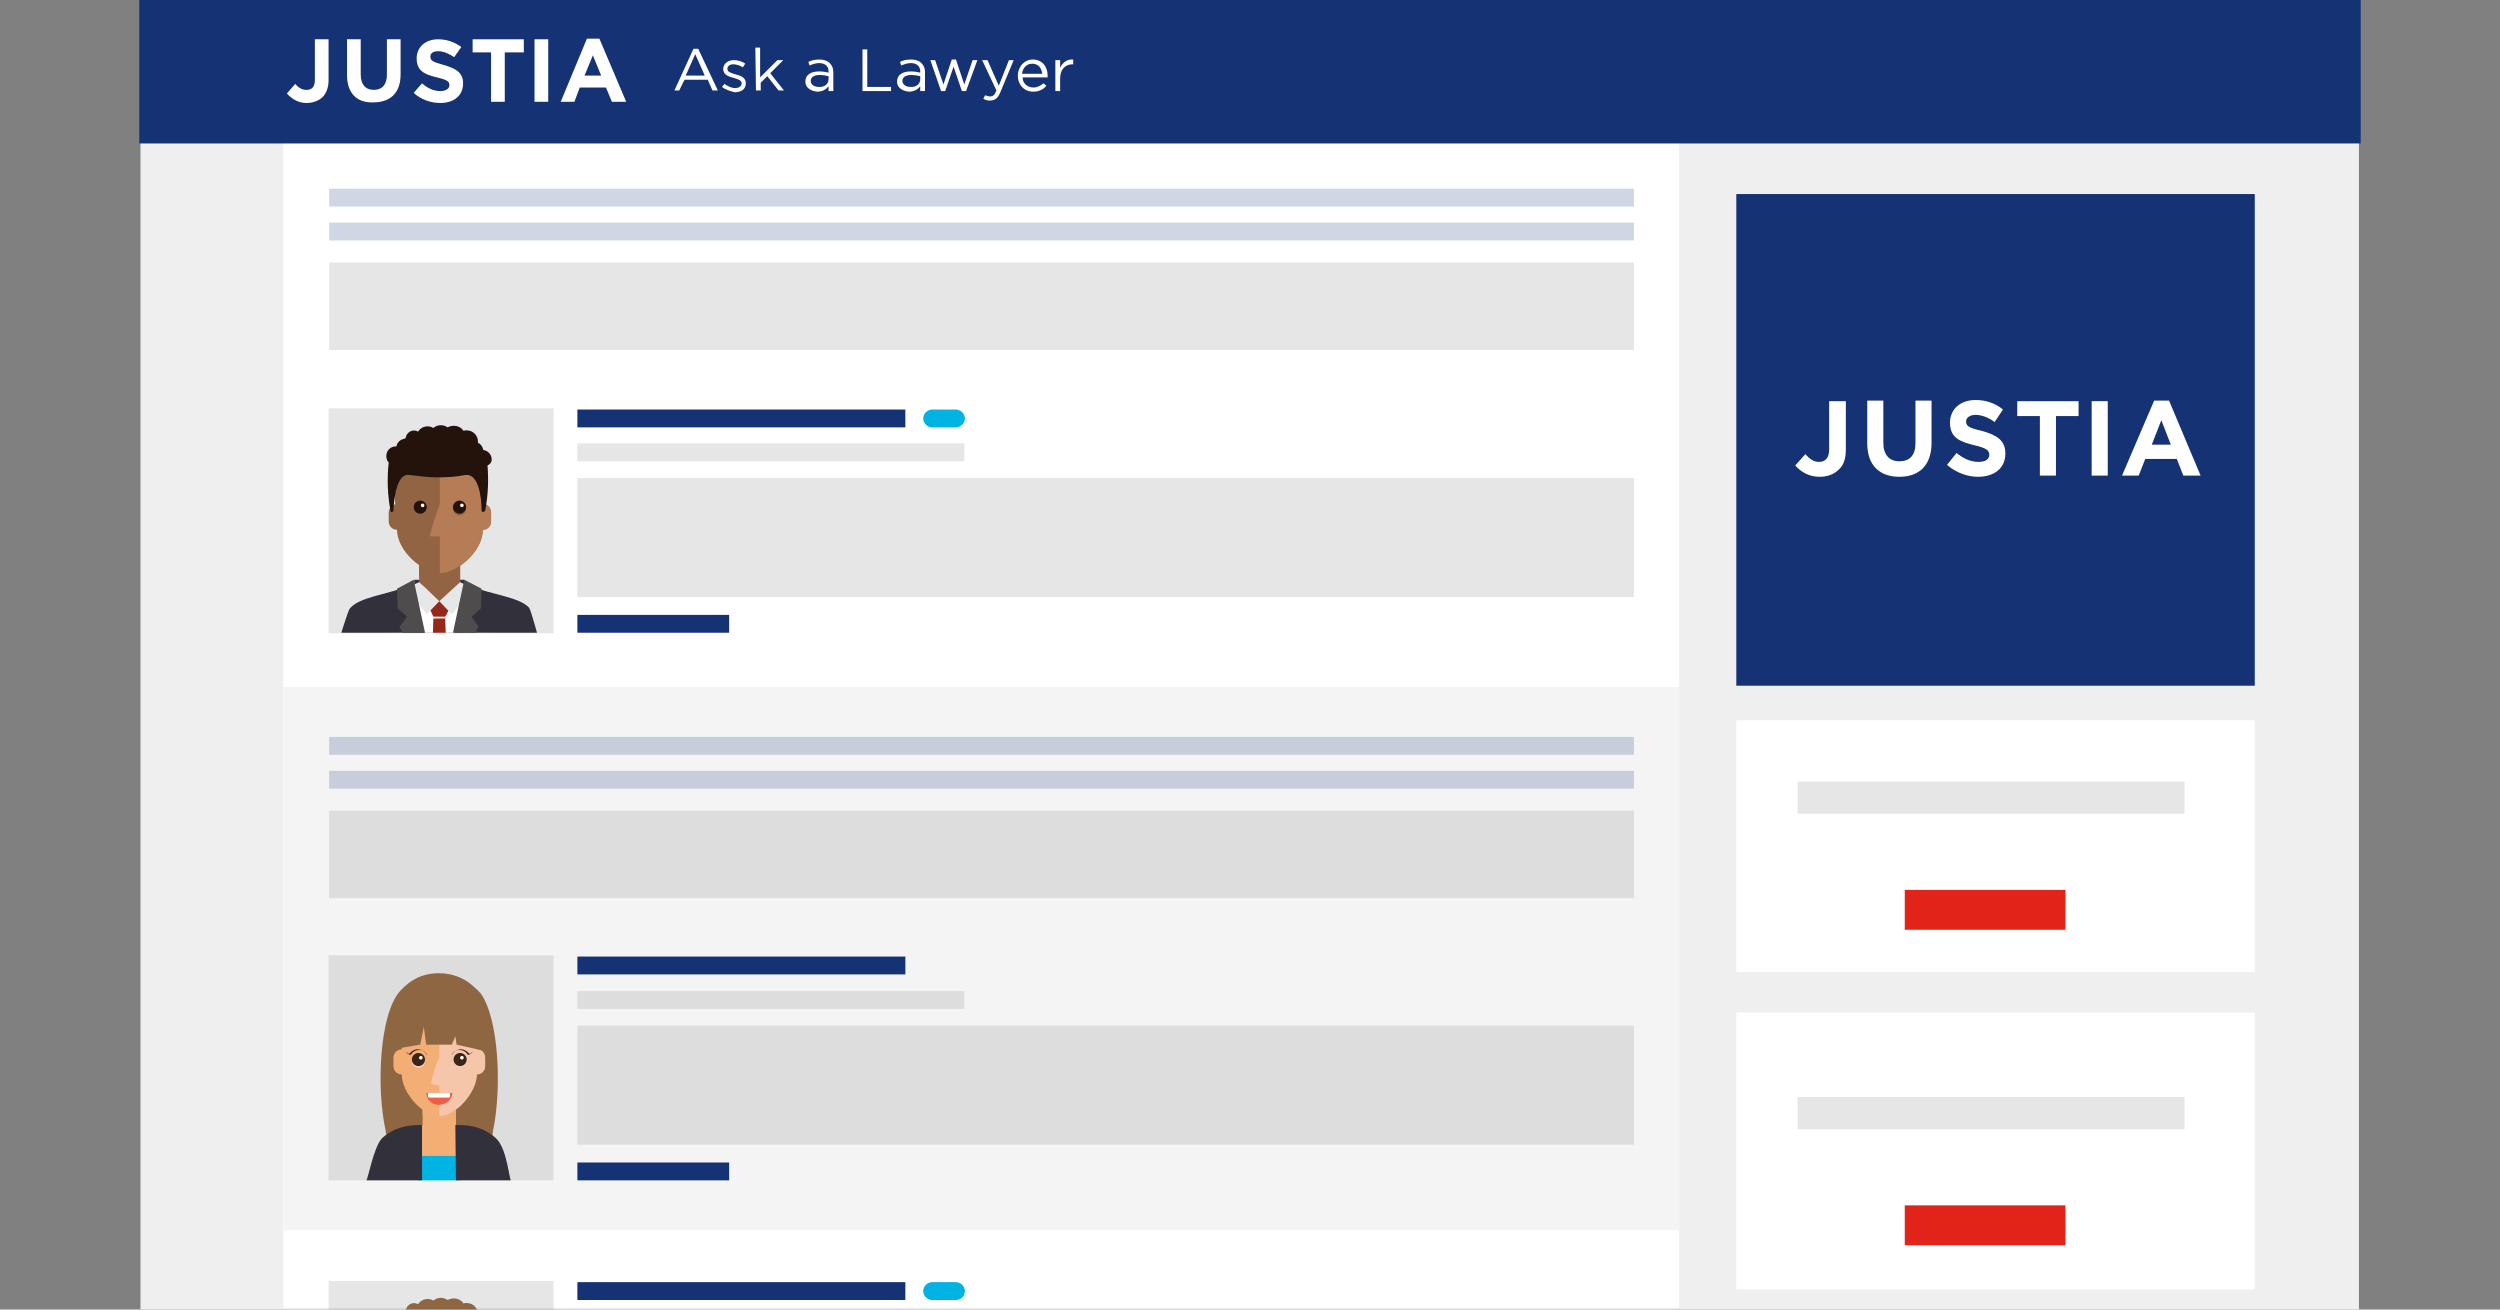 <svg enable-background="new 0 0 420 220" viewBox="0 0 420 220" xmlns="http://www.w3.org/2000/svg" xmlns:xlink="http://www.w3.org/1999/xlink"><rect x="0" y="0" width="420" height="220" fill="#808080" stroke="none"/><clipPath id="a"><path d="m0 0h420v220h-420z"/></clipPath><clipPath id="b"><path d="m55.2 68.6h37.8v37.7h-37.8z"/></clipPath><clipPath id="c"><path d="m55.2 215.2h37.8v37.8h-37.8z"/></clipPath><clipPath id="d"><path d="m55.2 160.5h37.8v37.8h-37.8z"/></clipPath><g clip-path="url(#a)"><path d="m23.6.4h372.7v219.6h-372.7z" fill="#efefef"/><path d="m47.6 16.5h234.5v203.2h-234.5z" fill="#fff"/><path d="m47.6 115.4h234.5v91.3h-234.5z" fill="#f4f4f4"/><path d="m55.3 31.7h219.2v3h-219.2z" fill="#153374" opacity=".2"/><path d="m55.3 37.4h219.2v3h-219.2z" fill="#153374" opacity=".2"/><path d="m55.3 44.1h219.2v14.7h-219.2z" fill="#848484" opacity=".2"/><path d="m55.3 123.8h219.2v3h-219.2z" fill="#153374" opacity=".2"/><path d="m55.3 129.5h219.2v3h-219.2z" fill="#153374" opacity=".2"/><path d="m55.3 136.2h219.2v14.7h-219.2z" fill="#848484" opacity=".2"/><path d="m23.4 0h373.2v24.1h-373.2z" fill="#153374"/><g fill="#fff"><path d="m48.2 15.7 1.4-1.6c.6.7 1.2 1 1.9 1 .9 0 1.4-.5 1.4-1.7v-6.8h2.3v6.9c0 1.2-.4 2.2-1 2.8s-1.6 1-2.7 1c-1.5 0-2.6-.8-3.3-1.6"/><path d="m58.3 12.6v-6h2.3v5.9c0 1.7.8 2.6 2.2 2.6s2.2-.9 2.2-2.5v-6h2.3v5.9c0 3.2-1.8 4.7-4.6 4.7-2.7.1-4.4-1.5-4.4-4.6"/><path d="m69.5 15.6 1.4-1.6c.9.8 1.9 1.3 3.1 1.3.9 0 1.5-.4 1.5-1 0-.6-.4-.9-2.1-1.3-2.1-.5-3.4-1.1-3.4-3.2 0-1.9 1.5-3.2 3.6-3.2 1.5 0 2.8.5 3.9 1.3l-1.2 1.7c-.9-.6-1.8-1-2.7-1s-1.3.4-1.3.9c0 .7.4.9 2.2 1.4 2.1.6 3.3 1.3 3.3 3.1 0 2.1-1.6 3.3-3.8 3.3-1.7 0-3.3-.6-4.5-1.7"/><path d="m82.5 8.8h-3.1v-2.2h8.6v2.2h-3.2v8.3h-2.3z"/><path d="m89.8 6.6h2.3v10.5h-2.3z"/><path d="m98.6 6.5h2.1l4.5 10.6h-2.4l-1-2.4h-4.4l-.9 2.4h-2.3zm2.4 6.2-1.4-3.4-1.4 3.4z"/><path d="m116.5 8.2h.8l3.3 7h-.9l-.8-1.8h-3.9l-.9 1.8h-.8zm1.9 4.5-1.6-3.6-1.6 3.6z"/><path d="m121.3 14.6.4-.5c.6.4 1.2.7 1.8.7s1.1-.3 1.1-.8c0-.5-.6-.7-1.3-.9-.8-.2-1.8-.5-1.8-1.5 0-.9.8-1.5 1.8-1.5.6 0 1.4.2 1.9.6l-.4.6c-.5-.3-1.1-.5-1.6-.5-.6 0-1 .3-1 .8 0 .5.7.7 1.4.9.8.2 1.7.5 1.7 1.5 0 1-.8 1.5-1.9 1.5-.7-.2-1.5-.4-2.1-.9z"/><path d="m126.9 8h.8v5l2.9-2.9h1l-2.2 2.2 2.3 2.9h-.9l-1.9-2.4-1.1 1.1v1.3h-.8z"/><path d="m135.3 13.7c0-1.1.9-1.7 2.3-1.7.7 0 1.1.1 1.6.2v-.2c0-.9-.6-1.4-1.6-1.4-.6 0-1.1.2-1.6.4l-.2-.6c.6-.3 1.1-.4 1.9-.4.7 0 1.3.2 1.7.6s.6.9.6 1.5v3.2h-.8v-.8c-.4.5-1 .9-1.9.9-1-.1-2-.6-2-1.7zm3.9-.4v-.5c-.4-.1-.9-.2-1.5-.2-1 0-1.5.4-1.5 1 0 .6.6 1 1.3 1 .9.1 1.7-.4 1.7-1.3z"/><path d="m144.9 8.3h.8v6.3h4v.7h-4.8c0-.1 0-7 0-7z"/><path d="m150.7 13.7c0-1.1.9-1.7 2.3-1.7.7 0 1.1.1 1.6.2v-.2c0-.9-.6-1.4-1.6-1.4-.6 0-1.1.2-1.6.4l-.2-.6c.6-.3 1.1-.4 1.9-.4.7 0 1.3.2 1.7.6s.6.9.6 1.5v3.2h-.8v-.8c-.4.5-1 .9-1.9.9-1-.1-2-.6-2-1.7zm3.9-.4v-.5c-.4-.1-.9-.2-1.5-.2-1 0-1.5.4-1.5 1 0 .6.6 1 1.3 1 .9.1 1.7-.4 1.7-1.3z"/><path d="m156.3 10.1h.8l1.4 4.1 1.4-4.2h.7l1.4 4.2 1.4-4.1h.8l-1.9 5.2h-.7l-1.4-4.1-1.4 4.1h-.7z"/><path d="m165.2 16.6.3-.6c.3.1.5.2.8.2.5 0 .8-.2 1.1-1l-2.4-5.1h.9l1.9 4.3 1.7-4.3h.8l-2.2 5.3c-.4 1.1-1 1.5-1.8 1.5-.4 0-.7-.1-1.1-.3z"/><path d="m173.6 14.7c.7 0 1.2-.3 1.7-.7l.5.4c-.5.6-1.2 1-2.2 1-1.5 0-2.6-1.1-2.6-2.7 0-1.5 1.1-2.7 2.5-2.7 1.6 0 2.5 1.2 2.5 2.7v.3h-4.2c0 1.1.9 1.7 1.8 1.7zm1.5-2.3c-.1-.9-.6-1.7-1.7-1.7-.9 0-1.6.7-1.7 1.7z"/><path d="m177.3 10.1h.8v1.3c.4-.9 1.2-1.5 2.2-1.4v.8h-.1c-1.2 0-2.1.8-2.1 2.4v2.1h-.8z"/></g><path d="m97 80.3h177.5v20h-177.5z" fill="#848484" opacity=".2"/><path d="m97 68.8h55.1v3h-55.1z" fill="#153374"/><path d="m97 103.3h25.5v3h-25.5z" fill="#153374"/><path d="m97 74.5h65v3h-65z" fill="#848484" opacity=".2"/><path d="m55.2 68.6h37.8v37.8h-37.8z" fill="#848484" opacity=".2"/><g clip-path="url(#b)"><path d="m69.6 97.4h8.4v3.6h-8.4z" fill="#32303a"/><path d="m78.4 98.5-1.1-.5v-3.4h-6.9v3.4l-1.1.5.3 9.7h8.5z" fill="#936444"/><path d="m70.4 94.6v1.6l6.9 1.6v-3.2z" fill="#936444"/><path d="m78.4 98.5-.3 1c-.4 1.3-1.6 3.3-4.3 3.3-3 0-4.2-2.6-4.6-3.8l-.1-.5c-2.7 1-3.7 5.7-4 10.2 5.5 2.5 11.9 2.5 17.4-.1-.3-4.5-1.4-9.1-4.1-10.1z" fill="#fff"/><path d="m69.2 98.3c-4.6 1.7-8.8 2-10.4 3.9-.4.4-2.1 6.2-2.2 6.7 3.6 4.1 10.2 1.3 15.7 1.7zm9.2 0-3 12.2c5.5-.4 11.7 2.1 15.4-2-.1-.5-1.6-6-1.9-6.4-1.7-1.8-5.9-2.1-10.5-3.8z" fill="#32303a"/><path d="m72.8 103.9-.2 6.6h1.2 1.2l-.2-6.6zm2.7-1.6-.7 1.3h-2l-.6-1.3 1.7-1.4z" fill="#96281b"/><path d="m73.8 101-2.1 2.2-3.6-4.3 2.3-1.1.9.8zm3.5-3.2-3.5 3.2 2.1 2.2 3.6-4.3z" fill="#e6e7e8"/><path d="m66.7 98.9.1 3.3 1.6 1.4-1.3 1.7 2.8 4.9c.8.1 1.6.3 2.4.3l-2.8-13.1zm12.5 4.7 1.6-1.4.1-3.3-2.9-1.5-2.8 13.1c.8-.1 1.6-.2 2.4-.3l2.8-4.9z" fill="#4f4c4d"/><path d="m81.4 84.7.2-3c0-4-3.8-7.2-7.7-7.2s-7.7 3.2-7.7 7.2l.2 3c-.2.1-.4.2-.6.3-.3.3-.5.7-.5 1.1v1.5c0 .8.6 1.4 1.4 1.4 0 3.7 4.5 7.3 7.2 7.3s7.2-3.5 7.2-7.3c.8 0 1.4-.6 1.4-1.4v-1.5c-0-.7-.5-1.3-1.1-1.4z" fill="#936444"/><path d="m81.4 84.7.2-3c0-4-3.8-7.2-7.7-7.2v10.2c-.7 1.8-1.3 3.6-1.7 5.4h1.7v6.2c2.7 0 7.2-3.5 7.2-7.3.8 0 1.4-.6 1.4-1.4v-1.5c-0-.7-.5-1.3-1.1-1.4z" fill="#b57c55"/><circle cx="70.6" cy="85.5" fill="#936444" r="1.1"/><circle cx="70.6" cy="85.2" fill="#23130b" r="1.1"/><circle cx="71" cy="84.9" fill="#fff" r=".3"/><circle cx="77.2" cy="85.5" fill="#936444" r="1.1"/><circle cx="77.2" cy="85.2" fill="#23130b" r="1.1"/><circle cx="77.6" cy="84.9" fill="#fff" r=".3"/><path d="m82.6 77.2c0-.8-.6-1.5-1.4-1.6-.1-.5-.4-1-.9-1.2 0-.1 0-.1 0-.2 0-1-.8-1.9-1.9-1.9-.2 0-.4 0-.5.1-.6-.9-1.8-1.1-2.7-.6-.7-.5-1.7-.5-2.4.1-.8-.5-1.9-.3-2.5.5 0 0 0 .1-.1.1-.7-.4-1.5-.1-1.9.6-.1.2-.1.4-.2.5 0 0 0 .1-.1.1-.7.1-1.3.6-1.4 1.3h-.1c-.9 0-1.6.7-1.6 1.6 0 .4.1.8.4 1.1-.3 2.7-.2 5.4.3 8.1 0 .2.2.3.3.2.1 0 .2-.1.2-.3.1-2.1.6-6.3 2.7-5.9 1.6.2 3.2.4 4.7.4 1.6 0 3.2-.1 4.7-.4 2.2-.3 2.7 3.8 2.7 5.9 0 .2.1.3.3.3.1 0 .2-.1.3-.2.5-2.5.6-5 .4-7.6.6-.3.7-.7.7-1z" fill="#23130b"/></g><path d="m160.6 71.8h-4c-.8 0-1.5-.7-1.5-1.5 0-.8.7-1.5 1.5-1.5h4c.8 0 1.5.7 1.5 1.5 0 .8-.7 1.5-1.5 1.5z" fill="#00b3e3"/><path d="m97 227h177.5v20h-177.5z" fill="#848484" opacity=".2"/><path d="m97 215.4h55.1v3h-55.1z" fill="#153374"/><path d="m97 250h25.5v3h-25.5z" fill="#153374"/><path d="m97 221.2h65v3h-65z" fill="#848484" opacity=".2"/><path d="m55.2 215.2h37.8v37.8h-37.8z" fill="#848484" opacity=".2"/><g clip-path="url(#c)"><path d="m69.6 244.1h8.4v3.6h-8.4z" fill="#32303a"/><path d="m78.4 245.2-1.1-.5v-3.4h-6.9v3.4l-1.1.5.3 9.7h8.5z" fill="#936444"/><path d="m70.4 241.3v1.6l6.9 1.6v-3.2z" fill="#936444"/><path d="m78.4 245.2-.3 1c-.4 1.3-1.6 3.3-4.3 3.3-3 0-4.2-2.6-4.6-3.8l-.1-.5c-2.7 1-3.7 5.7-4 10.2 5.5 2.5 11.9 2.5 17.4-.1-.3-4.5-1.4-9.1-4.1-10.1z" fill="#fff"/><path d="m69.2 244.9c-4.6 1.7-8.8 2-10.4 3.9-.4.4-2.1 6.2-2.2 6.7 3.6 4.1 10.2 1.3 15.7 1.7zm9.2 0-3 12.2c5.5-.4 11.7 2.1 15.4-2-.1-.5-1.6-6-1.9-6.4-1.7-1.7-5.9-2-10.5-3.8z" fill="#32303a"/><path d="m72.8 250.6-.2 6.6h1.2 1.2l-.2-6.6zm2.7-1.6-.7 1.3h-2l-.6-1.3 1.7-1.4z" fill="#96281b"/><path d="m73.8 247.7-2.1 2.2-3.6-4.3 2.3-1.1.9.8zm3.5-3.3-3.5 3.2 2.1 2.2 3.6-4.3z" fill="#e6e7e8"/><path d="m66.7 245.6.1 3.3 1.6 1.4-1.3 1.7 2.8 4.9c.8.1 1.6.3 2.4.3l-2.8-13.1zm12.5 4.6 1.6-1.4.1-3.3-2.9-1.5-2.8 13.1c.8-.1 1.6-.2 2.4-.3l2.8-4.9z" fill="#4f4c4d"/><path d="m81.4 231.3.2-3c0-4-3.8-7.2-7.7-7.2s-7.7 3.2-7.7 7.2l.2 3c-.2.1-.4.2-.6.3-.3.3-.5.7-.5 1.1v1.5c0 .8.6 1.4 1.4 1.4 0 3.7 4.5 7.3 7.2 7.3s7.2-3.5 7.2-7.3c.8 0 1.4-.6 1.4-1.4v-1.5c-0-.6-.5-1.2-1.1-1.4z" fill="#936444"/><path d="m81.4 231.3.2-3c0-4-3.8-7.2-7.7-7.2v10.2c-.7 1.8-1.3 3.6-1.7 5.4h1.7v6.2c2.7 0 7.2-3.5 7.2-7.3.8 0 1.4-.6 1.4-1.4v-1.5c-0-.6-.5-1.2-1.1-1.4z" fill="#b57c55"/><circle cx="70.6" cy="232.2" fill="#936444" r="1.1"/><circle cx="70.6" cy="231.9" fill="#23130b" r="1.1"/><circle cx="71" cy="231.6" fill="#fff" r=".3"/><circle cx="77.2" cy="232.2" fill="#936444" r="1.1"/><circle cx="77.2" cy="231.9" fill="#23130b" r="1.1"/><circle cx="77.6" cy="231.6" fill="#fff" r=".3"/><path d="m82.6 223.8c0-.8-.6-1.5-1.4-1.6-.1-.5-.4-1-.9-1.2 0-.1 0-.1 0-.2 0-1-.8-1.9-1.9-1.9-.2 0-.4 0-.5.1-.6-.9-1.8-1.1-2.7-.6-.7-.5-1.7-.5-2.4.1-.8-.5-1.9-.3-2.5.5 0 0 0 .1-.1.1-.7-.4-1.5-.1-1.9.6-.1.2-.1.4-.2.5 0 0 0 .1-.1.1-.7.1-1.3.6-1.4 1.3h-.1c-.9 0-1.6.7-1.6 1.6 0 .4.1.8.4 1.1-.3 2.7-.2 5.4.3 8.1 0 .2.2.3.3.2.1 0 .2-.1.2-.3.1-2.1.6-6.3 2.7-5.9 1.6.2 3.2.4 4.7.4 1.6 0 3.2-.1 4.7-.4 2.2-.3 2.7 3.8 2.7 5.9 0 .2.1.3.3.3.1 0 .2-.1.3-.2.5-2.5.6-5 .4-7.6.6-.3.7-.6.7-1z" fill="#8f6642"/></g><path d="m160.6 218.4h-4c-.8 0-1.5-.7-1.5-1.5 0-.8.7-1.5 1.5-1.5h4c.8 0 1.5.7 1.5 1.5 0 .9-.7 1.5-1.5 1.5z" fill="#00b3e3"/><path d="m97 172.3h177.5v20h-177.5z" fill="#848484" opacity=".2"/><path d="m97 160.7h55.1v3h-55.1z" fill="#153374"/><path d="m97 195.3h25.5v3h-25.5z" fill="#153374"/><path d="m97 166.5h65v3h-65z" fill="#848484" opacity=".2"/><path d="m55.2 160.5h37.8v37.8h-37.8z" fill="#848484" opacity=".2"/><g clip-path="url(#d)"><path d="m82.8 190.1v.2c-.1.6-.3 1.1-.5 1.7-.2.8-.6 1.5-1 2.2-.2.2-.4.5-.6.6-.5.4-1.1.5-1.7.5h-10.4c-.6 0-1.2-.2-1.7-.6-.2-.2-.4-.4-.6-.6-.4-.7-.8-1.4-1-2.2-.2-.6-.3-1.1-.5-1.7 0-.1 0-.1 0-.2-1.6-7.1-1.1-19.8 2.5-23.6 1.5-1.6 3.4-2.9 6.5-2.9 2 0 4 .7 5.5 2 .3.3.7.6 1 .9.1.1.2.3.4.4 3.2 4.4 3.6 16.4 2.1 23.3z" fill="#8f6642"/><path d="m76.6 189v-3.5h-5.6v3.5l-1.4.6 1.1 6.6c1 .2 2 .3 3.1.3 1 0 2.1-.1 3.1-.3l1.1-6.6z" fill="#f2ae75"/><path d="m71 185.5v1.8l5.5 1.7v-3.5z" fill="#f2ae75"/><path d="m70.2 194.2v4.9c2.4.5 4.8.5 7.1 0v-4.9z" fill="#00b3e3"/><path d="m83.4 191.3c-2-1.9-4.4-2.3-6.4-2.3h-.5l.1 9.7c3-.5 6.9 1.6 9.3-.2-.4-.5-.7-5.4-2.5-7.2zm-12.9-2.3c-2 0-4.4.4-6.4 2.3-1.4 1.7-2.2 6.6-2.6 7.1 2.4 1.8 6.5 0 9.4.5v-9.9z" fill="#32303a"/><path d="m80.1 176.3v-2.9c0-3.1-3.5-6.9-6.3-6.9s-6.3 3.9-6.3 6.9v2.9c-.8 0-1.4.6-1.4 1.4v1.4c0 .8.6 1.4 1.4 1.4 0 3.1 3.5 7 6.3 7s6.3-4 6.3-7c.8 0 1.4-.6 1.4-1.4v-1.4c0-.8-.6-1.5-1.4-1.4z" fill="#f2ae75"/><path d="m73.8 182.4v5.1c2.8 0 6.3-4 6.3-7 .8 0 1.4-.6 1.4-1.4v-1.4c0-.8-.6-1.4-1.4-1.4v-2.9c0-3.1-3.5-6.9-6.3-6.9v11.2c-.7 1.4-1.1 2.9-1.4 4.4z" fill="#f6ccb8" opacity=".8"/><circle cx="70.3" cy="178.3" fill="#f6ccb8" r="1.1"/><circle cx="70.3" cy="178" fill="#3c2417" r="1.1"/><circle cx="70.7" cy="177.7" fill="#fff" r=".3"/><path d="m71.7 177.2c-.2-.5-.7-.8-1.3-.9s-1.2.2-1.6.7h-.1c-.1 0-.2 0-.2-.1-.1-.1-.2-.1-.3-.2s0 .1.1.1c.1.1.1.2.2.2.1.1.2.1.3.2h.1s.1 0 0 0c.1 0 .1 0 .2-.1.3-.5.8-.7 1.4-.7.5 0 .9.3 1.1.7 0 .1.1.1.2.1-.1.1-.1 0-.1 0z" fill="#3c2417"/><circle cx="77.3" cy="178.3" fill="#f6ccb8" r="1.1"/><circle cx="77.3" cy="178" fill="#3c2417" r="1.1"/><circle cx="77.6" cy="177.7" fill="#fff" r=".3"/><path d="m75.9 177.2c.2-.5.7-.8 1.3-.9s1.2.2 1.6.7h.1c.1 0 .2 0 .2-.1.1-.1.2-.1.3-.2s0 .1-.1.1c-.1.1-.1.2-.2.2-.1.1-.2.1-.3.2h-.1c-.1 0-.1 0-.2-.1-.3-.5-.8-.7-1.4-.7-.5 0-.9.3-1.1.7 0 .1-.1.1-.2.1.1.1.1 0 .1 0z" fill="#3c2417"/><path d="m76 183.6c-.1 1.2-1.1 2-2.2 2-1.2.1-2.1-.8-2.2-2z" fill="#f05d44"/><path d="m71.9 183.6h3.7v.5c0 .2-.1.3-.3.3h-3.1c-.2 0-.3-.1-.3-.3z" fill="#fff"/><path d="m81.6 176.6-4.9-1.1-.2-1.4-.6 1.4h-4.3l-.4-3-.6 3-4.8.8c-.4-5.4-.3-12.2 7.7-12.2s8.7 7.2 8.1 12.5z" fill="#8f6642"/></g><path d="m291.7 170.1h87.1v46.5h-87.1z" fill="#fff"/><path d="m291.7 121h87.1v42.3h-87.1z" fill="#fff"/><path d="m291.7 32.6h87.1v82.6h-87.1z" fill="#153374"/><path d="m320 149.5h27v6.7h-27z" fill="#e2231a"/><path d="m320 202.5h27v6.7h-27z" fill="#e2231a"/><path d="m302 131.3h65v5.4h-65z" fill="#848484" opacity=".2"/><path d="m302 184.3h65v5.4h-65z" fill="#848484" opacity=".2"/><path d="m301.6 78.2 1.7-1.9c.7.8 1.4 1.3 2.3 1.3 1 0 1.7-.6 1.7-2.1v-8.1h2.8v8.2c0 1.5-.4 2.6-1.2 3.3-.8.8-1.9 1.2-3.2 1.2-1.9-0-3.2-.9-4.1-1.9" fill="#fff"/><path d="m313.7 74.5v-7.2h2.7v7.1c0 2 1 3.1 2.7 3.1s2.7-1 2.7-3v-7.2h2.7v7.1c0 3.8-2.1 5.7-5.4 5.7s-5.4-1.9-5.4-5.6" fill="#fff"/><path d="m327.1 78.1 1.6-2c1.1.9 2.3 1.5 3.7 1.5 1.1 0 1.8-.4 1.8-1.2 0-.7-.4-1.1-2.5-1.6-2.5-.6-4.1-1.3-4.1-3.8 0-2.3 1.8-3.8 4.3-3.8 1.8 0 3.4.6 4.6 1.6l-1.4 2.1c-1.1-.8-2.2-1.2-3.2-1.2s-1.6.5-1.6 1.1c0 .8.5 1.1 2.7 1.6 2.5.7 3.9 1.6 3.9 3.8 0 2.5-1.9 3.9-4.6 3.9-1.8 0-3.7-.7-5.2-2" fill="#fff"/><path d="m342.7 69.9h-3.8v-2.5h10.3v2.5h-3.8v10h-2.7z" fill="#fff"/><path d="m351.4 67.4h2.7v12.5h-2.7z" fill="#fff"/><path d="m361.9 67.3h2.5l5.3 12.6h-2.9l-1.1-2.8h-5.3l-1.1 2.8h-2.8zm2.8 7.4-1.6-4.1-1.6 4.1z" fill="#fff"/></g></svg>
